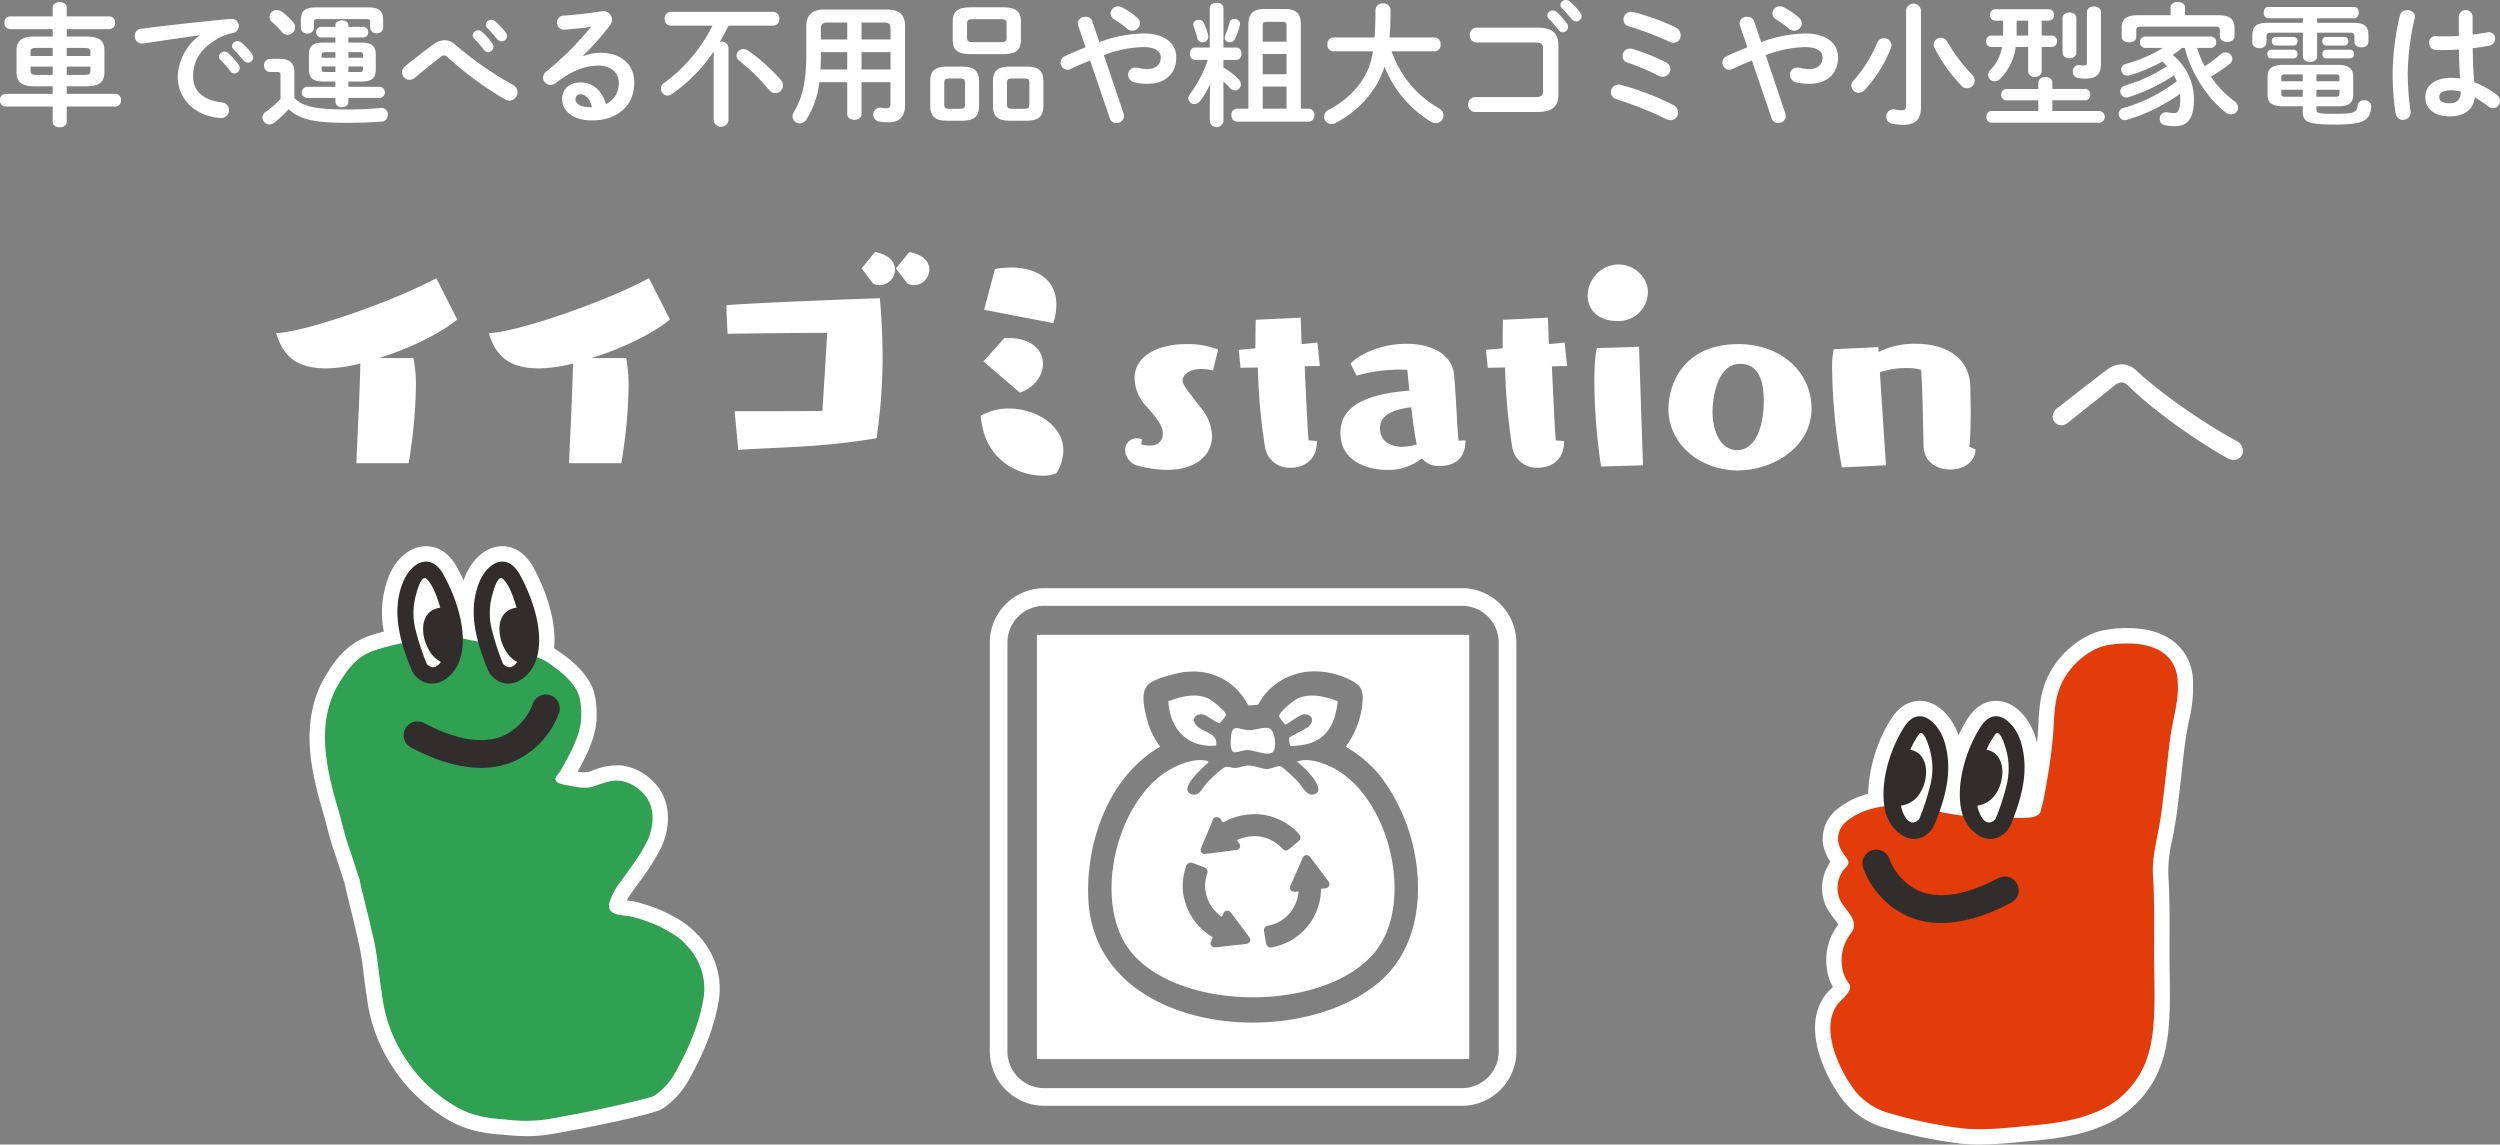 <svg xmlns="http://www.w3.org/2000/svg" width="617.171" height="282.556" viewBox="0 0 617.171 282.556">
  <rect x="0" y="0" width="617.171" height="282.556" fill="#808080" stroke="none"/>
  <g id="egomi-ttl" transform="translate(9006.995 20666.385)">
    <path id="パス_8263" data-name="パス 8263" d="M21.337,9.53c3.235,0,4.444,1.079,4.444,3.463v5.359c0,2.385-1.209,3.464-4.444,3.464H16.468v1.862H28.525a1.423,1.423,0,0,1,1.34,1.569,1.423,1.423,0,0,1-1.34,1.569H16.468v3.757c0,.915-.85,1.373-1.732,1.373-.849,0-1.731-.457-1.731-1.373V26.816H1.307A1.42,1.42,0,0,1,0,25.247a1.42,1.42,0,0,1,1.307-1.569h11.7V21.816H8.528c-3.235,0-4.443-1.079-4.443-3.464V12.994c0-2.385,1.209-3.463,4.443-3.463h4.477V7.7H2.419A1.42,1.42,0,0,1,1.111,6.132,1.42,1.42,0,0,1,2.419,4.564H13.005V2.375c0-.915.882-1.34,1.731-1.34.882,0,1.732.425,1.732,1.34V4.564H27.055a1.423,1.423,0,0,1,1.34,1.569A1.423,1.423,0,0,1,27.055,7.7H16.468V9.53Zm-8.332,4.8V12.341H8.985c-1.176,0-1.437.294-1.437.947v1.046Zm0,4.673V16.948H7.548v1.111c0,.915.719.915,1.437.948Zm3.463-4.673h5.849V13.288c0-.653-.261-.947-1.438-.947H16.468Zm0,2.614v2.059h4.411c1.177,0,1.438-.294,1.438-.948V16.948Z" transform="translate(-9006.995 -20666.896)" fill="#fff"/>
    <path id="パス_8264" data-name="パス 8264" d="M81.826,13.294C77.9,13.817,72.709,14.6,68,15.287a1.808,1.808,0,0,1-2.156-1.83,1.756,1.756,0,0,1,1.7-1.8c6.8-.883,15.226-1.8,22.023-2.418a1.718,1.718,0,0,1,1.961,1.732,1.765,1.765,0,0,1-1.5,1.765,11.181,11.181,0,0,0-3.594,1.307c-5.1,2.908-6.176,6.306-6.176,9.41,0,3.627,2.516,5.849,7.091,6.4a1.936,1.936,0,1,1-.36,3.855c-6.176-.457-10.522-4.607-10.522-10.162a13.174,13.174,0,0,1,5.359-10.195Zm4.8,5.261a1.369,1.369,0,0,1,2.287-.883,16.288,16.288,0,0,1,2.549,2.843,1.366,1.366,0,0,1,.294.882A1.333,1.333,0,0,1,90.452,22.7a1.309,1.309,0,0,1-1.079-.621,23.72,23.72,0,0,0-2.418-2.777,1.165,1.165,0,0,1-.326-.752m3.235-2.614a1.312,1.312,0,0,1,1.373-1.209,1.569,1.569,0,0,1,.98.392A16.369,16.369,0,0,1,94.732,17.8a1.522,1.522,0,0,1,.36.98,1.277,1.277,0,0,1-1.307,1.242,1.421,1.421,0,0,1-1.144-.588c-.752-.948-1.667-1.928-2.418-2.712a1.079,1.079,0,0,1-.359-.785" transform="translate(-9039.579 -20670.955)" fill="#fff"/>
    <path id="パス_8265" data-name="パス 8265" d="M136.139,26c2.026,2.026,5.163,2.81,12.515,2.81a84.911,84.911,0,0,0,8.757-.359,1.555,1.555,0,0,1,1.8,1.666,1.61,1.61,0,0,1-1.568,1.7c-2.614.2-5.424.294-8.888.294-7.973,0-11.5-.948-14.018-3.365a25.43,25.43,0,0,1-3.627,3.365,1.918,1.918,0,0,1-1.111.392,1.732,1.732,0,0,1-1.732-1.667,1.847,1.847,0,0,1,.948-1.536,25.233,25.233,0,0,0,3.5-3.071V20.384c0-.621-.13-.817-.98-.817H130.1a1.5,1.5,0,0,1-1.438-1.634,1.486,1.486,0,0,1,1.438-1.6h2.418c2.647,0,3.627,1.144,3.627,3.529Zm-.326-18.755a2.031,2.031,0,0,1,.523,1.307,1.929,1.929,0,0,1-1.9,1.83A1.859,1.859,0,0,1,133,9.634a17.961,17.961,0,0,0-2.353-2.385A1.688,1.688,0,0,1,130,5.975a1.8,1.8,0,0,1,1.83-1.7,2.183,2.183,0,0,1,1.241.425,15.794,15.794,0,0,1,2.745,2.549m6.175-.752c-.784,0-1.045.163-1.045.784V8.719a1.435,1.435,0,0,1-1.6,1.34,1.453,1.453,0,0,1-1.6-1.34V6.824c0-2.059.719-3.2,3.595-3.2H154.5c2.843,0,3.562,1.144,3.562,3.2v1.8a1.439,1.439,0,0,1-1.6,1.373,1.456,1.456,0,0,1-1.6-1.373V7.281c0-.621-.262-.784-1.045-.784Zm1.275,15.423c-2.647,0-3.529-.948-3.529-2.973V15.287c0-2.026.882-2.974,3.529-2.974h3.006V11.039h-3.5a1.234,1.234,0,0,1-1.242-1.307,1.234,1.234,0,0,1,1.242-1.307h3.5V8c0-.784.817-1.176,1.6-1.176.817,0,1.6.392,1.6,1.176v.425H153.1a1.242,1.242,0,0,1,1.275,1.307,1.242,1.242,0,0,1-1.275,1.307h-3.627v1.274h3.235c2.647,0,3.529.948,3.529,2.974v3.659c0,2.026-.882,2.973-3.529,2.973h-3.235v1.307h7.744a1.376,1.376,0,0,1,0,2.745h-7.744v.98c0,.883-.785,1.307-1.6,1.307a1.428,1.428,0,0,1-1.6-1.307v-.98h-7.058a1.379,1.379,0,0,1,0-2.745h7.058V21.92Zm3.006-5.882V14.666h-2.45c-.752,0-.948.163-.948.719v.653Zm0,3.529V18.195h-3.4v.654c0,.653.359.719.948.719Zm3.2-3.529H153.1v-.653c0-.556-.2-.719-.947-.719h-2.68Zm0,2.157v1.373h2.68c.751,0,.947-.163.947-.719v-.654Z" transform="translate(-9070.465 -20668.178)" fill="#fff"/>
    <path id="パス_8266" data-name="パス 8266" d="M204.316,15.681a4.6,4.6,0,0,1,2.647-.947,3.945,3.945,0,0,1,2.647,1.111,84.078,84.078,0,0,0,14.149,9.868,2.105,2.105,0,0,1,1.208,1.863,2.057,2.057,0,0,1-1.993,2.059,2.552,2.552,0,0,1-1.208-.36A83.823,83.823,0,0,1,207.78,18.981a1.173,1.173,0,0,0-1.83-.1c-1.569,1.242-4.117,3.235-6.306,5.1a2.182,2.182,0,0,1-1.34.523,1.9,1.9,0,0,1-1.862-1.863,1.965,1.965,0,0,1,.849-1.536c2.516-2.026,5.032-3.986,7.025-5.424m9.574-2.157a1.369,1.369,0,0,1,2.287-.882,16.34,16.34,0,0,1,2.549,2.843,1.369,1.369,0,0,1,.294.883,1.333,1.333,0,0,1-1.307,1.307,1.31,1.31,0,0,1-1.079-.621,23.726,23.726,0,0,0-2.418-2.777,1.163,1.163,0,0,1-.326-.752m3.235-2.614A1.312,1.312,0,0,1,218.5,9.7a1.569,1.569,0,0,1,.98.393,16.391,16.391,0,0,1,2.516,2.679,1.521,1.521,0,0,1,.36.98,1.277,1.277,0,0,1-1.307,1.242,1.421,1.421,0,0,1-1.144-.588c-.752-.948-1.667-1.928-2.418-2.712a1.079,1.079,0,0,1-.359-.784" transform="translate(-9104.202 -20671.186)" fill="#fff"/>
    <path id="パス_8267" data-name="パス 8267" d="M275.326,16.575a11.286,11.286,0,0,1,4.149-.817c5.1,0,8.431,2.777,8.431,7.319,0,5.718-4.118,9.378-10.489,9.378-4.476,0-7.319-2.287-7.319-5.2,0-2.451,1.634-4.182,4.541-4.182,3.137,0,5.326,2.091,6.274,5.359a5.6,5.6,0,0,0,3.169-5.326c0-2.32-1.83-4.182-4.967-4.182-3.3,0-6.5,1.143-10.521,4.248a2.264,2.264,0,0,1-1.372.522,1.841,1.841,0,0,1-1.83-1.8,1.922,1.922,0,0,1,.817-1.536A73.552,73.552,0,0,0,277.254,9.32c-1.83.294-4.052.523-6.633.719a1.663,1.663,0,0,1-1.765-1.765,1.619,1.619,0,0,1,1.6-1.7c2.647-.164,6.11-.556,9.247-1.046a2.18,2.18,0,0,1,2.712,2.026,2.594,2.594,0,0,1-.588,1.536,71.879,71.879,0,0,1-6.568,7.384Zm-.752,9.41a1.2,1.2,0,0,0-1.176,1.274c0,1.079,1.241,1.928,3.823,1.928h.262c-.556-2.091-1.536-3.2-2.908-3.2" transform="translate(-9138.32 -20669.105)" fill="#fff"/>
    <path id="パス_8268" data-name="パス 8268" d="M339.658,9.218c-.654,1.34-1.372,2.68-2.124,3.987a.9.9,0,0,1,.294-.033,1.654,1.654,0,0,1,1.83,1.568V32.614a1.852,1.852,0,0,1-3.66,0V15.59a39.446,39.446,0,0,1-10.391,10.554,1.682,1.682,0,0,1-.98.327,1.682,1.682,0,0,1-.882-3.1A38.941,38.941,0,0,0,335.7,9.218H325.379a1.54,1.54,0,0,1-1.471-1.7,1.541,1.541,0,0,1,1.471-1.7h25.356a1.541,1.541,0,0,1,1.47,1.7,1.54,1.54,0,0,1-1.47,1.7Zm12.907,13.4a2,2,0,0,1,.556,1.339,1.947,1.947,0,0,1-1.9,1.928,2.027,2.027,0,0,1-1.6-.85,51.909,51.909,0,0,0-7.32-7.188,1.533,1.533,0,0,1-.686-1.242A1.723,1.723,0,0,1,343.35,15a2.106,2.106,0,0,1,1.176.392,45.111,45.111,0,0,1,8.038,7.221" transform="translate(-9166.808 -20669.266)" fill="#fff"/>
    <path id="パス_8269" data-name="パス 8269" d="M410.682,4.657c3.071,0,4.411,1.438,4.411,4.051V28.117c0,2.81-1.209,4.379-4.019,4.379a13.111,13.111,0,0,1-2.418-.2,1.727,1.727,0,1,1,.62-3.4,6.03,6.03,0,0,0,1.275.131c.718,0,.947-.36.947-1.34V22.6h-7.155V30.47c0,.948-.883,1.405-1.766,1.405s-1.764-.458-1.764-1.405V22.6h-6.894a21.92,21.92,0,0,1-3.137,9.149,1.97,1.97,0,0,1-1.667,1.013,1.752,1.752,0,0,1-1.8-1.7,2.157,2.157,0,0,1,.327-1.111c2.058-3.4,3.071-7.352,3.071-14.312V8.708c0-2.614,1.373-4.051,4.444-4.051Zm-9.868,14.8V15.178h-6.5v.491c0,1.274-.033,2.516-.1,3.79Zm0-7.417V7.859h-4.705c-1.405,0-1.8.392-1.8,1.634v2.549Zm3.53,0H411.5V9.493c0-1.242-.359-1.634-1.765-1.634h-5.391Zm0,7.417H411.5v-4.28h-7.155Z" transform="translate(-9198.654 -20668.689)" fill="#fff"/>
    <path id="パス_8270" data-name="パス 8270" d="M458.609,31.56c-2.777,0-4.019-1.079-4.019-3.562V21.757c0-2.483,1.241-3.561,4.019-3.561h4.02c2.777,0,4.019,1.078,4.019,3.561V28c-.032,2.745-1.47,3.5-4.019,3.562Zm3.464-2.941c.817,0,1.111-.261,1.111-1.078V22.215c0-.817-.294-1.079-1.111-1.079h-2.908c-.817,0-1.111.262-1.111,1.079v5.326c0,.849.327,1.046,1.111,1.078Zm2.418-13.494c-3.137,0-4.345-1.079-4.345-3.431V6.988c0-2.353,1.209-3.431,4.345-3.431h8.136c3.137,0,4.346,1.078,4.346,3.431v4.705c-.033,2.875-1.83,3.365-4.346,3.431Zm7.515-2.941c1.177,0,1.438-.294,1.438-1.078V7.576c0-.785-.261-1.079-1.438-1.079h-6.894c-1.176,0-1.438.294-1.438,1.079v3.529c.033.98.588,1.045,1.438,1.078ZM474.1,31.56c-2.777,0-4.02-1.079-4.02-3.562V21.757c0-2.483,1.242-3.561,4.02-3.561h4.411c2.777,0,4.019,1.078,4.019,3.561V28c-.033,2.745-1.47,3.5-4.019,3.562Zm3.855-2.941c.817,0,1.111-.261,1.111-1.078V22.215c0-.817-.294-1.079-1.111-1.079h-3.3c-.817,0-1.111.262-1.111,1.079v5.326c0,.849.326,1.046,1.111,1.078Z" transform="translate(-9231.942 -20668.145)" fill="#fff"/>
    <path id="パス_8271" data-name="パス 8271" d="M525.588,16.469c-1.471.589-3.071,1.275-4.8,2.091a1.982,1.982,0,0,1-.817.2,1.751,1.751,0,0,1-.588-3.365c1.862-.85,3.529-1.569,5.1-2.189l-1.863-5.424a1.629,1.629,0,0,1-.1-.523,1.8,1.8,0,0,1,1.961-1.568,1.658,1.658,0,0,1,1.633,1.045l1.765,5.2A32.837,32.837,0,0,1,538.788,9.8c5.13,0,8.071,2.353,8.071,5.947,0,4.085-2.908,6.47-6.992,6.47a13.355,13.355,0,0,1-3.235-.327,2,2,0,0,1-1.667-1.9,1.753,1.753,0,0,1,1.83-1.765,2.106,2.106,0,0,1,.62.066,9.721,9.721,0,0,0,2.287.294c2.091,0,3.333-1.079,3.333-2.843,0-1.47-1.241-2.581-4.313-2.581a29.057,29.057,0,0,0-9.737,1.993l4.868,14.41a2.231,2.231,0,0,1,.1.621,1.822,1.822,0,0,1-1.9,1.732,1.64,1.64,0,0,1-1.6-1.177Zm12.318-9.181a1.906,1.906,0,0,1-1.9,1.83,1.873,1.873,0,0,1-1.307-.523,23.412,23.412,0,0,0-3.2-2.287,1.762,1.762,0,0,1-.849-1.438,1.814,1.814,0,0,1,1.83-1.764,2.268,2.268,0,0,1,1.143.326,17.957,17.957,0,0,1,3.529,2.418,1.908,1.908,0,0,1,.752,1.438" transform="translate(-9263.47 -20667.922)" fill="#fff"/>
    <path id="パス_8272" data-name="パス 8272" d="M586.112,21.421a19.571,19.571,0,0,1-2.451,4.149,1.852,1.852,0,0,1-1.438.785,1.459,1.459,0,0,1-1.5-1.405,1.677,1.677,0,0,1,.425-1.078,30.794,30.794,0,0,0,4.378-8.4h-3.169a1.381,1.381,0,0,1-1.242-1.536c0-.784.425-1.536,1.21-1.536h3.692V2.632c0-.849.85-1.274,1.7-1.274.817,0,1.667.425,1.667,1.274V12.4h3.2c.817,0,1.242.752,1.242,1.536a1.381,1.381,0,0,1-1.242,1.536h-3.2v1.9a14.79,14.79,0,0,1,3.79,2.908,1.782,1.782,0,0,1,.523,1.242,1.485,1.485,0,0,1-1.471,1.47,1.691,1.691,0,0,1-1.241-.621c-.49-.522-1.013-1.078-1.6-1.6V30.6a1.7,1.7,0,0,1-3.365,0V27.073ZM585.622,9.4a1.4,1.4,0,0,1-1.4,1.7,1.281,1.281,0,0,1-1.307-1.078,20.174,20.174,0,0,0-.882-2.81,1.62,1.62,0,0,1-.1-.523,1.225,1.225,0,0,1,1.34-1.111,1.337,1.337,0,0,1,1.275.784A14.673,14.673,0,0,1,585.622,9.4m6.47-4.052A1.321,1.321,0,0,1,593.5,6.586a1.686,1.686,0,0,1-.066.36,16.431,16.431,0,0,1-1.242,3.431,1.313,1.313,0,0,1-1.176.719,1.194,1.194,0,0,1-1.307-1.111,1.615,1.615,0,0,1,.1-.523,18.339,18.339,0,0,0,1.078-3.2,1.174,1.174,0,0,1,1.209-.915m3.463,1.4c0-2.679,1.111-3.855,4.019-3.855h4.934c2.908,0,3.986,1.177,3.986,3.855V27.5h1.993a1.434,1.434,0,0,1,1.34,1.6,1.452,1.452,0,0,1-1.34,1.6H592.68a1.45,1.45,0,0,1-1.307-1.6,1.431,1.431,0,0,1,1.307-1.6h2.875Zm9.411.229c0-.686-.327-.915-1.013-.915h-3.921c-.719,0-.947.229-.947.915v3.987h5.882Zm0,7.025h-5.882v5h5.882Zm0,8.038h-5.882V27.5h5.882Z" transform="translate(-9294.357 -20667.057)" fill="#fff"/>
    <path id="パス_8273" data-name="パス 8273" d="M663.749,13.509a26.553,26.553,0,0,0,3.006,6.012,25.838,25.838,0,0,0,5.784,6.143,29.89,29.89,0,0,0,2.908,1.928,2.008,2.008,0,0,1,1.111,1.732,1.946,1.946,0,0,1-1.895,1.928,2.237,2.237,0,0,1-1.078-.295,27.955,27.955,0,0,1-11.6-13.691,21.015,21.015,0,0,1-3.071,6.176,25.7,25.7,0,0,1-8.985,7.744,2.34,2.34,0,0,1-1.046.261,1.8,1.8,0,0,1-1.8-1.83,1.872,1.872,0,0,1,1.078-1.667,21.6,21.6,0,0,0,7.809-6.568,17.257,17.257,0,0,0,3.17-7.874h-9.77a1.552,1.552,0,0,1-1.47-1.732,1.541,1.541,0,0,1,1.47-1.7h10.161c.164-1.895.229-4.117.229-6.8a1.687,1.687,0,0,1,1.863-1.6,1.669,1.669,0,0,1,1.862,1.6c0,2.581-.1,4.836-.261,6.8h11.141a1.541,1.541,0,0,1,1.471,1.7,1.552,1.552,0,0,1-1.471,1.732Z" transform="translate(-9327.196 -20667.217)" fill="#fff"/>
    <path id="パス_8274" data-name="パス 8274" d="M735.986,12.024c0-1.209-.49-1.536-2.091-1.536H719.55a1.684,1.684,0,0,1-1.634-1.83,1.684,1.684,0,0,1,1.634-1.83h15.064c3.725,0,5.162,1.438,5.162,4.379V23.265c0,2.941-1.437,4.378-5.162,4.378H719.158a1.684,1.684,0,0,1-1.634-1.83,1.684,1.684,0,0,1,1.634-1.83h14.737c1.6,0,2.091-.326,2.091-1.536Zm1.046-8.2a1.369,1.369,0,0,1,2.287-.883,16.338,16.338,0,0,1,2.549,2.843,1.366,1.366,0,0,1,.294.882,1.333,1.333,0,0,1-1.307,1.307,1.311,1.311,0,0,1-1.078-.621,23.687,23.687,0,0,0-2.418-2.777,1.165,1.165,0,0,1-.326-.752m3.235-2.614A1.312,1.312,0,0,1,741.638,0a1.571,1.571,0,0,1,.98.392,16.412,16.412,0,0,1,2.516,2.679,1.523,1.523,0,0,1,.36.98,1.277,1.277,0,0,1-1.307,1.242,1.421,1.421,0,0,1-1.144-.588c-.752-.948-1.667-1.928-2.418-2.712a1.079,1.079,0,0,1-.359-.785" transform="translate(-9362.052 -20666.385)" fill="#fff"/>
    <path id="パス_8275" data-name="パス 8275" d="M802.544,28.726a2.119,2.119,0,0,1,1.275,1.928,1.833,1.833,0,0,1-1.83,1.863,2.365,2.365,0,0,1-1.079-.262,86.682,86.682,0,0,0-12.286-4.9,1.8,1.8,0,0,1-1.373-1.732,1.867,1.867,0,0,1,1.863-1.9,2.268,2.268,0,0,1,.653.1,64.912,64.912,0,0,1,12.776,4.9m-1.8-10.554a1.953,1.953,0,0,1,1.177,1.732,1.917,1.917,0,0,1-1.9,1.9,2.444,2.444,0,0,1-1.079-.294,55.029,55.029,0,0,0-7.613-3.2,1.633,1.633,0,0,1-1.209-1.6,1.812,1.812,0,0,1,1.83-1.863,2.917,2.917,0,0,1,.719.1,54.661,54.661,0,0,1,8.071,3.235m2.418-8.593a2.154,2.154,0,0,1,1.307,1.928,1.808,1.808,0,0,1-1.765,1.9,2.1,2.1,0,0,1-.915-.229A77.444,77.444,0,0,0,791.663,9.35a1.674,1.674,0,0,1-1.307-1.667,1.9,1.9,0,0,1,1.895-1.928,3.252,3.252,0,0,1,.523.066,59.632,59.632,0,0,1,10.39,3.757" transform="translate(-9396.556 -20669.232)" fill="#fff"/>
    <path id="パス_8276" data-name="パス 8276" d="M849,16.469c-1.47.589-3.071,1.275-4.8,2.091a1.982,1.982,0,0,1-.817.2,1.751,1.751,0,0,1-.588-3.365c1.862-.85,3.529-1.569,5.1-2.189l-1.863-5.424a1.629,1.629,0,0,1-.1-.523,1.8,1.8,0,0,1,1.961-1.568,1.658,1.658,0,0,1,1.634,1.045l1.765,5.2A32.835,32.835,0,0,1,862.2,9.8c5.13,0,8.071,2.353,8.071,5.947,0,4.085-2.908,6.47-6.992,6.47a13.349,13.349,0,0,1-3.235-.327,2,2,0,0,1-1.667-1.9,1.752,1.752,0,0,1,1.83-1.765,2.1,2.1,0,0,1,.62.066,9.721,9.721,0,0,0,2.288.294c2.09,0,3.333-1.079,3.333-2.843,0-1.47-1.242-2.581-4.313-2.581a29.059,29.059,0,0,0-9.737,1.993l4.869,14.41a2.229,2.229,0,0,1,.1.621,1.821,1.821,0,0,1-1.895,1.732,1.639,1.639,0,0,1-1.6-1.177Zm12.318-9.181a1.906,1.906,0,0,1-1.895,1.83,1.873,1.873,0,0,1-1.307-.523,23.4,23.4,0,0,0-3.2-2.287,1.762,1.762,0,0,1-.85-1.438,1.814,1.814,0,0,1,1.83-1.764,2.269,2.269,0,0,1,1.143.326,17.974,17.974,0,0,1,3.53,2.418,1.908,1.908,0,0,1,.751,1.438" transform="translate(-9423.506 -20667.922)" fill="#fff"/>
    <path id="パス_8277" data-name="パス 8277" d="M912.786,10.307a1.756,1.756,0,0,1,1.83,1.7,2.089,2.089,0,0,1-.131.719,32.835,32.835,0,0,1-6.5,10.391,2,2,0,0,1-1.437.654,1.831,1.831,0,0,1-1.83-1.732,2.072,2.072,0,0,1,.621-1.372,32.644,32.644,0,0,0,5.75-9.215,1.753,1.753,0,0,1,1.7-1.143m9.116,17.22c0,2.745-1.307,4.149-4.411,4.149a14.068,14.068,0,0,1-2.875-.326,1.611,1.611,0,0,1-1.242-1.667,1.72,1.72,0,0,1,2.091-1.8,9.05,9.05,0,0,0,1.666.2c.817,0,1.111-.262,1.111-1.242V3.314a1.852,1.852,0,0,1,3.659,0Zm12.547-8.332a2.214,2.214,0,0,1,.719,1.569,1.912,1.912,0,0,1-1.863,1.895,1.845,1.845,0,0,1-1.4-.621,40.39,40.39,0,0,1-6.666-9.378,1.982,1.982,0,0,1-.2-.816,1.74,1.74,0,0,1,1.8-1.634,1.8,1.8,0,0,1,1.6,1.013,40.221,40.221,0,0,0,6.012,7.972" transform="translate(-9454.682 -20667.248)" fill="#fff"/>
    <path id="パス_8278" data-name="パス 8278" d="M977.913,13.168a13.523,13.523,0,0,1-3.823,7.842,1.931,1.931,0,0,1-1.372.621,1.569,1.569,0,0,1-1.6-1.536,1.846,1.846,0,0,1,.555-1.274,10.75,10.75,0,0,0,2.875-5.653h-2.712a1.274,1.274,0,0,1-1.209-1.405,1.257,1.257,0,0,1,1.209-1.4h2.973V6.665h-1.993a1.274,1.274,0,0,1-1.209-1.405,1.257,1.257,0,0,1,1.209-1.4h13.3a1.281,1.281,0,0,1,1.241,1.4,1.3,1.3,0,0,1-1.241,1.405h-1.8v3.692h2.549a1.281,1.281,0,0,1,1.242,1.4,1.3,1.3,0,0,1-1.242,1.405h-2.549V19.18c0,.915-.816,1.372-1.666,1.372a1.5,1.5,0,0,1-1.666-1.372V13.168ZM983.5,26.335h-7.94a1.294,1.294,0,0,1-1.209-1.4,1.276,1.276,0,0,1,1.209-1.4h7.94V21.99c0-.948.882-1.405,1.732-1.405.883,0,1.732.458,1.732,1.405v1.536H995.1a1.256,1.256,0,0,1,1.209,1.4,1.273,1.273,0,0,1-1.209,1.4h-8.136v2.647h11.7a1.454,1.454,0,0,1,0,2.876H971.9a1.285,1.285,0,0,1-1.209-1.438,1.286,1.286,0,0,1,1.209-1.438h11.6Zm-2.516-15.978V6.665h-2.843v3.692Zm8.5-4.346c0-.915.85-1.373,1.7-1.373s1.7.458,1.7,1.373v8.561c0,.915-.85,1.372-1.7,1.372s-1.7-.457-1.7-1.372Zm9.476,11.338c0,2.614-1.209,3.627-3.823,3.627a10.727,10.727,0,0,1-1.7-.131,1.6,1.6,0,0,1-1.437-1.6,1.55,1.55,0,0,1,1.862-1.6,5.166,5.166,0,0,0,.915.1c.523,0,.719-.163.719-.784V4.542c0-.915.849-1.373,1.7-1.373.883,0,1.765.457,1.765,1.4Z" transform="translate(-9487.297 -20667.953)" fill="#fff"/>
    <path id="パス_8279" data-name="パス 8279" d="M1050.993,12.308a28.119,28.119,0,0,1-2.286,1.732,14.136,14.136,0,0,1,5.26,10.848c0,5.065-1.7,6.731-4.738,6.731a10.73,10.73,0,0,1-2.385-.229,1.553,1.553,0,0,1-1.34-1.569,1.59,1.59,0,0,1,1.9-1.6,10.418,10.418,0,0,0,1.764.163c.785,0,1.406-.653,1.406-3.529,0-.425-.033-.817-.065-1.209a43.84,43.84,0,0,1-13.07,6.4,1.816,1.816,0,0,1-.556.1,1.528,1.528,0,0,1-.359-3.006,39.471,39.471,0,0,0,13.2-6.6A14.665,14.665,0,0,0,1049,19.1a43.991,43.991,0,0,1-11.175,5.358,1.8,1.8,0,0,1-.555.1,1.5,1.5,0,0,1-1.5-1.536,1.478,1.478,0,0,1,1.11-1.405,38.6,38.6,0,0,0,10.424-4.8c-.36-.392-.752-.784-1.144-1.144a39.389,39.389,0,0,1-7.972,3.365,2.219,2.219,0,0,1-.621.1A1.488,1.488,0,0,1,1036,17.667a1.512,1.512,0,0,1,1.209-1.438,33.528,33.528,0,0,0,9.084-3.921h-4.38a1.3,1.3,0,0,1-1.273-1.4,1.286,1.286,0,0,1,1.273-1.405h16.207a1.319,1.319,0,0,1,1.339,1.405,1.336,1.336,0,0,1-1.339,1.4h-3.4a23.9,23.9,0,0,0,1.894,4.509,28.789,28.789,0,0,0,3.954-2.941,1.735,1.735,0,0,1,1.176-.457,1.715,1.715,0,0,1,1.7,1.6,1.676,1.676,0,0,1-.719,1.274,40.242,40.242,0,0,1-4.574,3.1,24.584,24.584,0,0,0,5.816,6.078,1.973,1.973,0,0,1,.882,1.568,1.737,1.737,0,0,1-1.732,1.7,2.283,2.283,0,0,1-1.405-.555,22.972,22.972,0,0,1-2.908-2.712,32.012,32.012,0,0,1-7.123-13.168Zm-2.81-10c0-.915.882-1.34,1.8-1.34.883,0,1.765.425,1.765,1.34V4.237h8.169c3.006,0,4.051,1.013,4.051,3.137V9.466c0,.915-.882,1.372-1.8,1.372-.883,0-1.8-.457-1.8-1.372V7.93c0-.621-.261-.882-1.078-.882H1040.8c-.816,0-1.078.261-1.078.882V9.6c0,.883-.882,1.34-1.8,1.34-.882,0-1.8-.457-1.8-1.34V7.374c0-2.124,1.046-3.137,4.051-3.137h8.006Z" transform="translate(-9519.336 -20666.865)" fill="#fff"/>
    <path id="パス_8280" data-name="パス 8280" d="M1116.682,7.316h8.822c2.875,0,3.855.849,3.855,3.072v1.6c0,.948-.85,1.4-1.732,1.4-.85,0-1.732-.457-1.732-1.4V10.747c0-.719-.2-.98-1.079-.98h-8.135v5.881c0,.883-.882,1.34-1.732,1.34-.882,0-1.764-.457-1.764-1.34V9.767h-7.875c-.914,0-1.111.261-1.111.98v1.437a1.564,1.564,0,0,1-1.732,1.405c-.882,0-1.765-.491-1.765-1.405V10.419c0-2.222,1.013-3.1,3.888-3.1h8.593V6.2h-8.593c-.719,0-1.078-.686-1.078-1.4,0-.686.359-1.373,1.078-1.373h21.272c.751,0,1.111.687,1.111,1.373,0,.719-.359,1.4-1.111,1.4h-9.182Zm-11.4,8.789c-.588,0-.882-.522-.882-1.079a.941.941,0,0,1,.882-1.046h5.685a.941.941,0,0,1,.883,1.046c0,.556-.294,1.079-.883,1.079Zm2.974,11.828c-2.647,0-3.79-.785-3.79-2.842V20.615c0-1.994,1.176-2.909,3.79-2.909h13.56c2.614,0,3.791.915,3.791,2.909v4.477c-.066,2.45-1.6,2.809-3.758,2.842h-5.326v.817c0,.817.393,1.046,4.444,1.046,5,0,5.49-.327,5.719-2.059a1.529,1.529,0,0,1,1.633-1.275,1.555,1.555,0,0,1,1.732,1.634c-.327,3.431-1.8,4.346-9.182,4.346-6.764,0-7.711-.752-7.711-3.2V27.933Zm-1.9-15c-.556,0-.85-.523-.85-1.079a.938.938,0,0,1,.85-1.046h4.607a.941.941,0,0,1,.883,1.046c0,.556-.294,1.079-.883,1.079Zm2.483,7.124c-.784,0-.981.195-.981.718v.98h5.294v-1.7Zm-.981,3.79v1.012c0,.654.425.719.981.719h4.313V23.849Zm8.659-2.091h5.686v-.98c0-.523-.2-.718-.981-.718h-4.705Zm0,3.823h4.705c.785,0,.981-.2.981-.719V23.849h-5.686Zm2.353-12.645c-.589,0-.882-.523-.882-1.079a.941.941,0,0,1,.882-1.046h4.607a.945.945,0,0,1,.915,1.046.957.957,0,0,1-.915,1.079Zm0,3.169c-.589,0-.882-.522-.882-1.079a.941.941,0,0,1,.882-1.046h6.012a.945.945,0,0,1,.915,1.046.956.956,0,0,1-.915,1.079Z" transform="translate(-9551.664 -20668.08)" fill="#fff"/>
    <path id="パス_8281" data-name="パス 8281" d="M1172.862,4.948c1.046,0,2.124.686,1.862,1.961a62.4,62.4,0,0,0-1.731,13.494,67.463,67.463,0,0,0,.718,9.7,1.868,1.868,0,0,1-3.692.458,63.491,63.491,0,0,1-.752-10.195,64.554,64.554,0,0,1,1.8-14.148,1.7,1.7,0,0,1,1.8-1.275M1189,9.719V10.96c1.274-.13,2.483-.326,3.594-.523a1.524,1.524,0,0,1,1.96,1.536,1.726,1.726,0,0,1-1.438,1.732c-1.274.261-2.679.457-4.084.621.033,2.81.1,5.62.392,8.4a22.848,22.848,0,0,1,5.457,3.039,1.983,1.983,0,0,1,.882,1.6,1.771,1.771,0,0,1-1.732,1.765,2.075,2.075,0,0,1-1.242-.491,25.363,25.363,0,0,0-3.235-2.157c-.359,2.712-2.222,4.673-6.274,4.673-3.66,0-5.947-1.83-5.947-4.771,0-2.712,2.189-4.738,6.437-4.738a16.82,16.82,0,0,1,2.157.164c-.2-2.385-.262-4.771-.294-7.156-1.405.1-2.777.131-4.052.131a15.67,15.67,0,0,1-1.8-.065,1.648,1.648,0,0,1-1.5-1.732,1.545,1.545,0,0,1,1.7-1.634c.49.033,1.013.066,1.6.066,1.275,0,2.614-.033,4.02-.131V6.418a1.712,1.712,0,0,1,3.4,0ZM1186.1,25.076a9.139,9.139,0,0,0-2.32-.359c-2.287,0-3.006.718-3.006,1.666,0,1.013.882,1.536,2.516,1.536,1.666,0,2.777-.784,2.81-2.843" transform="translate(-9585.591 -20668.816)" fill="#fff"/>
    <g id="グループ_6157" data-name="グループ 6157">
      <path id="パス_8282" data-name="パス 8282" d="M570.359,340.956c3.048-1.14,6.484-2.09,9.631-.785,1.008.413,4.61,3.188,4.61,4.18a10,10,0,0,1-1.553,2.032c-.628.157-3.131-2.09-4.362-2.189-2.065-.157-2.668,1.677-1.1,3.04,1.677,1.454,5.22,1.776,4.535,4.659-7.038.653-11.424-4.172-11.763-10.937" transform="translate(-9288.925 -20834.223)" fill="#fff"/>
      <path id="パス_8283" data-name="パス 8283" d="M600.652,358.411c.14-4.8,1.842-2.635,4.56-2.585,1.355.025,3.891-.983,5.056-.421,1.3.628,1.891,4.758.752,5.823s-4.593-.471-6.1-.5c-2.619-.041-4.4,2.28-4.271-2.321" transform="translate(-9303.817 -20841.945)" fill="#fff"/>
      <path id="パス_8284" data-name="パス 8284" d="M628.939,340.171c3.147-1.305,6.592-.355,9.631.785-.512,4.948-2.246,9.078-7.368,10.524-.726.206-4.08.735-4.386.413a10.533,10.533,0,0,1-.256-1.883c.264-.363,4-2.1,4.782-2.775,1.694-1.47.818-3.346-1.354-3.007-.983.149-4.006,2.536-4.386,2.453a9.85,9.85,0,0,1-1.5-2.007c.108-1.231,3.651-4.015,4.832-4.5" transform="translate(-9315.332 -20834.221)" fill="#fff"/>
      <path id="パス_8285" data-name="パス 8285" d="M596.625,371.814c-2.306-.975-5.264-1.892-7.679-.909,1.362.818,7.854,7.021,4.236,8.046-1.83.512-2.891-2.008-3.952-3.114-.727-.76-3.66-3.651-4.437-3.866-.485-.132-2.29.719-3.2.711-1.362,0-2.933-.81-4.437-.835-1.312-.025-2.231.512-3.342.57-.894.05-1.588-.306-2.222-.289-1,.017-3.995,3.1-4.846,3.982-1.028,1.073-1.839,3.362-3.677,2.842-3.694-1.049,2.532-6.46,3.493-7.41.25-.239.61-.239.468-.768-2.415-.752-5.156.1-7.4,1.041-15.066,6.336-21.885,34.132-11.322,46.4,12.4,14.414,47.011,14.423,59.511.14,10.763-12.283,3.953-40.1-11.189-46.539m-19.277,43.45a1,1,0,0,1-.727.553c-.243.049-.443.083-.652.108l-1.4.149c-.627.066-1.262.132-1.889.207-.693.074-1.387.157-2.08.239l-1.153.14c-.108.017-.217.025-.351.033l-.243.008h-.167a1.043,1.043,0,0,1-.886-.438.992.992,0,0,1-.067-.966c.117-.272.234-.545.359-.818l.109-.239a15.266,15.266,0,0,1-1.788-1.247,14.863,14.863,0,0,1-5.432-9.045,12.512,12.512,0,0,1-.217-2.429,14.306,14.306,0,0,1,.794-4.683,1.428,1.428,0,0,1,.693-.934,1.445,1.445,0,0,1,1.153.058c.651.24,1.3.487,1.955.727l.5.19a4.58,4.58,0,0,1,.426.174,1.057,1.057,0,0,1,.576,1.239c-.025.09-.058.19-.083.28l-.033.116a9.463,9.463,0,0,0-.451,3.032,9.131,9.131,0,0,0,1.237,4.353,10.061,10.061,0,0,0,2.9,3.106l.292-.669a1.817,1.817,0,0,1,.125-.256,1.009,1.009,0,0,1,1.722-.207,2.875,2.875,0,0,1,.276.347l4.178,5.576a3.73,3.73,0,0,1,.251.38.97.97,0,0,1,.075.917m1.253-26a10.569,10.569,0,0,0-4.487.991c.033.042.075.091.109.132l.376.5a1.132,1.132,0,0,1,.268,1.165,1.109,1.109,0,0,1-.994.636c-.451.05-.894.115-1.345.181l-.811.108-1.161.149-3.042.388c-.409.049-.827.1-1.237.14-.042,0-.075.008-.109.008a1.011,1.011,0,0,1-.768-.355.98.98,0,0,1-.167-.934,3.791,3.791,0,0,1,.192-.512l2.674-6.361a1.12,1.12,0,0,1,2.13-.272c.159.215.326.429.493.636l.008.008a16.186,16.186,0,0,1,5.891-1.933,15.127,15.127,0,0,1,2.95-.066,14.487,14.487,0,0,1,4.621,1.115,14.889,14.889,0,0,1,5.039,3.478,5.513,5.513,0,0,1,.4.479,1.041,1.041,0,0,1-.075,1.355,5.1,5.1,0,0,1-.376.355c-.71.595-1.42,1.19-2.122,1.784a1.528,1.528,0,0,1-.342.231,1.049,1.049,0,0,1-1.178-.14,3.393,3.393,0,0,1-.25-.248,9.356,9.356,0,0,0-4.237-2.643,8.238,8.238,0,0,0-2.406-.372Zm18.283,12.3a1.286,1.286,0,0,1-1.187.611,6.755,6.755,0,0,0-.7.074l-.083.008v.116l-.008.256a14.877,14.877,0,0,1-1.9,6.8,14.408,14.408,0,0,1-2.858,3.618,14.763,14.763,0,0,1-7.069,3.61,2.775,2.775,0,0,1-.6.082,1.108,1.108,0,0,1-.643-.181,1.506,1.506,0,0,1-.551-1.115l-.4-2.4c-.017-.1-.033-.207-.042-.273l-.008-.074a1.133,1.133,0,0,1,.961-1.322,9.916,9.916,0,0,0,1.939-.587,8.938,8.938,0,0,0,4.337-3.8,9.675,9.675,0,0,0,1.22-3.437c.033-.215.059-.437.075-.661-.1.017-.208.025-.309.041l-.209.025a1.866,1.866,0,0,1-.292.041,1.2,1.2,0,0,1-1.112-.4,1.112,1.112,0,0,1-.066-1.148c.217-.52.451-1.033.677-1.545l.635-1.454q.79-1.8,1.579-3.577c.151-.347.384-.867.969-.934a1.294,1.294,0,0,1,1.136.669l1.93,2.569q1.154,1.549,2.323,3.1a1.231,1.231,0,0,1,.259,1.289" transform="translate(-9275.788 -20849.23)" fill="#fff"/>
      <path id="パス_8286" data-name="パス 8286" d="M506.734,414.978H613.457V310.259H506.734Zm85.458-19.867c-7.258,6.8-19.292,10.861-32.209,10.861-19.226,0-39.209-9.255-40.523-29.937-.849-13.433,4.394-30.462,17.694-38.177a19.246,19.246,0,0,1-3.4-7.4l-.033-.158c-.691-2.829-1.232-5.751.291-7.557,1.731-2.056,8.814-3.288,8.88-3.288a19.733,19.733,0,0,1,2.38-.142A14.758,14.758,0,0,1,557,324.774a12.832,12.832,0,0,1,1.24,1.781,8.882,8.882,0,0,0,.749,1.115c.633-.008,1.64-.092,2.339-.175.059-.092.117-.191.175-.283a20.669,20.669,0,0,1,1.348-2.089,15.85,15.85,0,0,1,12.526-5.859,19.578,19.578,0,0,1,8.98,2.263c2.3,1.2,2.946,2.364,2.78,5a21.457,21.457,0,0,1-4.178,11.344,30.19,30.19,0,0,1,9.063,7.915,46.272,46.272,0,0,1,8.722,24.677c.557,10.2-2.488,18.943-8.556,24.644" transform="translate(-9257.745 -20819.912)" fill="#fff"/>
      <path id="パス_8287" data-name="パス 8287" d="M600.246,287.432h-103.1a13.465,13.465,0,0,0-13.448,13.448V401.765a13.467,13.467,0,0,0,13.448,13.457h103.1a13.466,13.466,0,0,0,13.447-13.457V300.88a13.464,13.464,0,0,0-13.447-13.448m9.092,114.333a9.107,9.107,0,0,1-9.092,9.1h-103.1a9.109,9.109,0,0,1-9.1-9.1V300.88a9.11,9.11,0,0,1,9.1-9.1h103.1a9.107,9.107,0,0,1,9.092,9.1Z" transform="translate(-9246.344 -20808.617)" fill="#fff"/>
    </g>
    <path id="パス_8291" data-name="パス 8291" d="M441.144,123.164l-3.3,4.05,2.85,3.752a4.406,4.406,0,0,0,1.574.374,3.893,3.893,0,0,0,3.828-3.826c0-1.8-1.349-3.677-4.949-4.349" transform="translate(-9223.655 -20727.33)" fill="#fff"/>
    <path id="パス_8292" data-name="パス 8292" d="M424.36,123.164l-3.3,4.05,2.853,3.752a4.407,4.407,0,0,0,1.577.374,3.889,3.889,0,0,0,3.82-3.826c0-1.8-1.349-3.677-4.949-4.349" transform="translate(-9215.35 -20727.33)" fill="#fff"/>
    <g id="グループ_6160" data-name="グループ 6160">
      <path id="パス_8288" data-name="パス 8288" d="M1016.374,179.491a6.335,6.335,0,0,1,3.8-1.454,5.349,5.349,0,0,1,3.692,1.623c6.154,5.705,16.166,12.642,24.5,17.229a2.909,2.909,0,0,1,1.734,2.517,2.256,2.256,0,0,1-2.294,2.238,2.993,2.993,0,0,1-1.454-.392c-8.783-4.922-18.964-12.362-24.613-17.956a2.138,2.138,0,0,0-1.623-.784,2.711,2.711,0,0,0-1.678.727c-3.3,2.629-7.552,6.041-11.579,9.23a2.573,2.573,0,0,1-1.623.615,2.161,2.161,0,0,1-2.125-2.126,2.869,2.869,0,0,1,1.23-2.181c3.637-2.8,7.944-6.209,12.027-9.286" transform="translate(-9503.374 -20754.484)" fill="#fff"/>
      <path id="パス_8289" data-name="パス 8289" d="M174.481,135.934c-9.372,5.173-31.575,13.2-39.525,13.577,1.724,5.7,5.024,8.7,12.451,8.7a36.478,36.478,0,0,0,8.326-1.2c-.077,5.927-.752,19.127-.976,24.6h12.9a125.34,125.34,0,0,0,1.8-18.676,35.982,35.982,0,0,0-.6-7.276h-8.547c7.5-2.324,15.224-6.074,19.349-9.525Z" transform="translate(-9073.776 -20733.65)" fill="#fff"/>
      <path id="パス_8290" data-name="パス 8290" d="M278.413,135.934c-9.372,5.173-31.573,13.2-39.526,13.577,1.724,5.7,5.026,8.7,12.453,8.7a36.482,36.482,0,0,0,8.324-1.2c-.077,5.927-.754,19.127-.974,24.6h12.9a125.241,125.241,0,0,0,1.8-18.676,36.245,36.245,0,0,0-.6-7.276h-8.552c7.5-2.324,15.225-6.074,19.351-9.525Z" transform="translate(-9125.205 -20733.65)" fill="#fff"/>
      <path id="パス_8293" data-name="パス 8293" d="M354.992,147.455c.074,3.826.3,7.05.3,7.05s15.6-.224,24.6-.224l-1.2,19.276c-4.2.073-17.476.073-21.675.073l.9,9.528c14.251-.825,20.557-.676,34.128-2.851a136.576,136.576,0,0,0,1.5-19.875c0-4.726-.224-9.528-.673-14.7,0,0-28.5.976-37.878,1.724" transform="translate(-9182.658 -20738.498)" fill="#fff"/>
      <path id="パス_8294" data-name="パス 8294" d="M486.165,199.628a13.733,13.733,0,0,0-6.9,1.8c.9,11.326,9.751,14.777,15.3,14.777a7.957,7.957,0,0,0,3.376-.6,10.992,10.992,0,0,0,1.724-5.622c0-6.227-6.824-10.352-13.5-10.352" transform="translate(-9244.152 -20765.168)" fill="#fff"/>
      <path id="パス_8295" data-name="パス 8295" d="M498.745,139.884c0-6.3-5.023-9.154-11.174-9.154a24.588,24.588,0,0,0-3.975.377l-2.7,10.051,17.1,3.3a15.244,15.244,0,0,0,.75-4.574" transform="translate(-9244.959 -20731.074)" fill="#fff"/>
      <path id="パス_8296" data-name="パス 8296" d="M495.3,171.556c0-3.3-2.7-6.377-8.552-6.377h-.974l-5.173,5.775,9,7.726c3.75-1.351,5.7-4.348,5.7-7.124" transform="translate(-9244.815 -20748.121)" fill="#fff"/>
      <path id="パス_8297" data-name="パス 8297" d="M552.178,176.627a10.409,10.409,0,0,0,3.077,7.05c2.4,2.774,3.9,4.574,3.9,6.6,0,1.649-1.051,2.925-3.3,2.925a6.913,6.913,0,0,1-2.022-.3l.147-1.274a4.124,4.124,0,0,0-1.272-.226,2.843,2.843,0,0,0-2.853,3c0,.224.077.375.077.6a4.445,4.445,0,0,0,2.474,3,28.644,28.644,0,0,0,7.8,1.2c7.122,0,11.1-3.675,11.1-8.326a11.211,11.211,0,0,0-2.625-6.824c-3.978-5.1-4.651-6-4.651-6.975,0-.9,1.125-2.776,4.725-2.776a10.623,10.623,0,0,1,2.776.375L572.8,169.5a20.548,20.548,0,0,0-7.648-1.351c-7.276,0-12.979,2.923-12.979,8.475" transform="translate(-9279.083 -20749.592)" fill="#fff"/>
      <path id="パス_8298" data-name="パス 8298" d="M624.781,161.38l-3.9.377-.228-6.528-11.1.526c-.074,2.327-.074,4.651-.074,7.05l-4.125.377.449,4.425,4.276-.074a147.336,147.336,0,0,0,1.724,19.425,6.087,6.087,0,0,0,6.229,5.324c4.8,0,6.6-3.3,6.6-6.149v-.451l-2.026-.151c-.147-.75-.6-9.9-.971-18.3l3.75-.073Z" transform="translate(-9306.547 -20743.197)" fill="#fff"/>
      <path id="パス_8299" data-name="パス 8299" d="M683.125,175.728c-.526-5.4-5.85-7.729-11.777-7.729-5.1,0-10.648,1.8-13.8,4.876l1.5,3a39.23,39.23,0,0,1,10.575-1.5c1.276,0,1.949.074,1.949.074.077.674.228,2.627.526,5.1-9.751.827-17.028,3.3-17.028,10.427,0,7.274,6.979,9.15,11.479,9.15a13,13,0,0,0,8.623-2.849,5.262,5.262,0,0,0,4.5,1.873c6.229,0,6.229-5.173,6.229-6v-.3l-1.651.077c-.3-1.2-.529-9.451-1.125-16.2m-12.751,17.7c-4.048,0-5.548-2.25-5.548-4.577,0-2.625,2.1-4.5,7.725-5.173.371,3.224.823,6.748,1.349,9.15a11.627,11.627,0,0,1-3.526.6" transform="translate(-9331.148 -20749.518)" fill="#fff"/>
      <path id="パス_8300" data-name="パス 8300" d="M745.594,161.38l-3.9.377-.228-6.528-11.1.526c-.074,2.327-.074,4.651-.074,7.05l-4.125.377.449,4.425,4.276-.074a147.358,147.358,0,0,0,1.724,19.425,6.087,6.087,0,0,0,6.229,5.324c4.8,0,6.6-3.3,6.6-6.149v-.451l-2.026-.151c-.147-.75-.6-9.9-.97-18.3l3.75-.073Z" transform="translate(-9366.33 -20743.197)" fill="#fff"/>
      <path id="パス_8301" data-name="パス 8301" d="M779.827,169.785c-.375.976-.673,4.053-.673,8.4a147.506,147.506,0,0,0,1.651,20.851l10.35-.3-.978-29.254Z" transform="translate(-9392.549 -20750.252)" fill="#fff"/>
      <path id="パス_8302" data-name="パス 8302" d="M783.313,129.249a7.744,7.744,0,0,0-7.427,7.65c0,3.9,3,6.3,7.2,6.3a7.2,7.2,0,0,0,7.651-7.352c0-3-2.849-6.6-7.423-6.6" transform="translate(-9390.932 -20730.342)" fill="#fff"/>
      <path id="パス_8303" data-name="パス 8303" d="M832.678,168.153c-13.876,0-17.325,10.2-17.325,15.976,0,8.851,7.95,15.225,17.1,15.225,8.626,0,18.226-5.7,18.226-15.3,0-9-7.575-15.9-18-15.9m-.371,26.175c-3.978,0-6.078-4.425-6.078-9.525,0-3.151,1.052-11.775,6.824-11.775,4.651,0,5.849,4.274,5.849,9.374,0,4.576-1.423,11.926-6.6,11.926" transform="translate(-9410.462 -20749.594)" fill="#fff"/>
      <path id="パス_8304" data-name="パス 8304" d="M929.254,193.428c.228-2.7.3-5.776.3-9.153,0-1.723-.073-3.447-.073-5.322C929.4,170.7,922.5,168,915.98,168a19.46,19.46,0,0,0-9.151,2.026l-.074-1.2-11.027.524a22.911,22.911,0,0,0-.375,5.1,142.221,142.221,0,0,0,2.4,24.077L908.63,198l-1.5-22.954A19.831,19.831,0,0,1,913.8,174a11.2,11.2,0,0,1,3.526.449c.375,4.877.522,16.576.6,18.9.151,3.9,3.376,5.7,6.6,5.7,3.074,0,6.151-1.726,6.225-4.951Z" transform="translate(-9450.049 -20749.518)" fill="#fff"/>
    </g>
    <g id="グループ_6158" data-name="グループ 6158">
      <path id="パス_8305" data-name="パス 8305" d="M980.2,323.321c-.831-8.718-10.1-9.621-17.1-8.492-3.873.626-7.687,3.652-9.92,6.749-3.339,4.611-3.347,9.161-3.653,14.638a128.986,128.986,0,0,1-1.8,13.361,48.9,48.9,0,0,1-1.394,6.431c-.521,1.739-4.288,1.525-6.632,1.467,2.32-6.039,3.747-12.243,1.822-18.672-1.4-4.689-6.265-9.542-9.986-3.719-3.56,5.569-6.115,13.971-4.709,20.544a9.7,9.7,0,0,0,.388,1.325c-.859-.11-1.716-.229-2.569-.367-1.069-.171-2.15-.382-3.235-.6,1.979-5.568,3.036-11.277,1.27-17.182-1.4-4.689-6.265-9.539-9.985-3.719-3.383,5.3-5.856,13.155-4.879,19.568a17.62,17.62,0,0,0-9.651,3.968,5.5,5.5,0,0,0-1.7,5.049,8.138,8.138,0,0,0,1.728,3.34c1.824,2.218-.153,2.457-1,4.154a7.4,7.4,0,0,0-.377,6.514c1.354,2.883,5.127,5.181,2.68,8.408a10.691,10.691,0,0,0-2.13,8.129,8.38,8.38,0,0,0,1.716,4.195c1.2,1.714-1.909,3.93-2.741,5.007-4.569,5.917.221,16.051,3.958,21.115a2.267,2.267,0,0,0,.22.245c.039.054.048.111.094.163a16.558,16.558,0,0,0,8.808,5.575,111.19,111.19,0,0,0,17.616,3.641c5.734.6,11.753-.223,17.475-.732,4.838-.43,10.625-1.23,15.1-3.126a21.705,21.705,0,0,0,10.375-8.143c2.973-4.216,3.97-9.308,4.316-14.353.389-5.585.1-11.269.1-16.862,0-6.377.124-12.75-.277-19.114-.269-4.307.779-8.05,1.514-12.2.688-3.849,1.105-7.757,1.551-11.639.41-3.564.759-7.138,1.265-10.694.675-4.748,2.2-9.1,1.736-13.971" transform="translate(-9449.615 -20821.98)" fill="#fff"/>
      <path id="パス_8306" data-name="パス 8306" d="M927.663,434.44a45.15,45.15,0,0,1-4.726-.233,115.564,115.564,0,0,1-18.221-3.755,20.377,20.377,0,0,1-10.663-6.74,4.1,4.1,0,0,1-.289-.375c-.071-.083-.146-.177-.221-.28-4.3-5.831-9.974-17.811-3.9-25.673a13.225,13.225,0,0,1,1.183-1.275c.159-.157.379-.374.588-.593a11.227,11.227,0,0,1-1.523-4.7,14.317,14.317,0,0,1,2.836-10.674,15.011,15.011,0,0,0-1.035-1.473,17.211,17.211,0,0,1-2.006-3.1,11.073,11.073,0,0,1,.421-9.824,7.364,7.364,0,0,1,.675-1.1,11.573,11.573,0,0,1-1.7-3.8,9.319,9.319,0,0,1,2.863-8.778,19.894,19.894,0,0,1,8.157-4.22,36.926,36.926,0,0,1,5.694-18.521c2.8-4.371,6.245-4.6,8.052-4.344,4.161.584,7.238,4.557,8.567,8.426a34.93,34.93,0,0,1,2.223-4.083c2.793-4.369,6.243-4.6,8.046-4.344,4.372.612,7.551,4.97,8.762,9.019q.192.639.345,1.273c.111-1,.2-2,.251-2.979l.06-1.123c.279-5.315.544-10.336,4.307-15.532,2.472-3.425,7.026-7.4,12.384-8.267,4.022-.649,11.535-1.139,16.7,2.855a12.553,12.553,0,0,1,4.769,9.017,35.53,35.53,0,0,1-1.011,10.789c-.284,1.4-.552,2.726-.744,4.076-.357,2.5-.642,5.089-.917,7.588q-.165,1.5-.336,3.006l-.134,1.177c-.4,3.5-.812,7.117-1.451,10.694-.162.915-.34,1.814-.516,2.7a32.818,32.818,0,0,0-.948,8.591c.333,5.269.313,10.572.294,15.7q-.008,1.825-.009,3.65c0,1.639.026,3.331.051,4.967.061,3.972.124,8.079-.161,12.159-.3,4.365-1.143,10.806-5,16.273a25.383,25.383,0,0,1-11.993,9.448c-4.014,1.7-9.176,2.783-16.247,3.411-.966.086-1.941.181-2.921.276-3.459.337-7,.682-10.559.682m-27.679-15.46a12.7,12.7,0,0,0,6.736,4.164,108.691,108.691,0,0,0,17.01,3.527,70.339,70.339,0,0,0,13.757-.455c1-.1,2-.195,2.985-.282,6.176-.549,10.743-1.478,13.963-2.842a18.033,18.033,0,0,0,8.755-6.836c2.1-2.98,3.256-6.929,3.633-12.43.263-3.763.2-7.706.144-11.52-.026-1.664-.052-3.386-.052-5.083q0-1.84.009-3.678c.019-5,.038-10.179-.279-15.2a39.676,39.676,0,0,1,1.076-10.536c.167-.842.336-1.693.49-2.562.6-3.346,1-6.843,1.382-10.225l.135-1.184c.114-.99.223-1.98.332-2.971.282-2.558.573-5.2.947-7.826.223-1.569.526-3.066.819-4.513a29.277,29.277,0,0,0,.9-8.564h0a4.979,4.979,0,0,0-1.86-3.742c-2.093-1.618-6.154-2.13-10.863-1.37-2.453.4-5.518,2.546-7.452,5.225-2.455,3.389-2.633,6.787-2.881,11.49l-.061,1.141a106.194,106.194,0,0,1-1.486,11.566q-.183,1.1-.36,2.188a52.948,52.948,0,0,1-1.509,6.927c-1.32,4.4-6.708,4.252-9.926,4.165l-.423-.012a3.788,3.788,0,0,1-3.444-5.146c2.6-6.754,3.112-11.607,1.729-16.228a6.67,6.67,0,0,0-2.438-3.642,3.662,3.662,0,0,0-.725.877c-2.881,4.508-5.424,11.974-4.2,17.712a6.069,6.069,0,0,0,.238.81A3.789,3.789,0,0,1,923.026,357c-1-.128-1.877-.254-2.689-.384-1.189-.19-2.38-.425-3.388-.63A3.788,3.788,0,0,1,914.133,351c2.121-5.964,2.494-10.537,1.21-14.827a6.645,6.645,0,0,0-2.438-3.641,3.66,3.66,0,0,0-.725.878c-3.284,5.141-5.063,12.115-4.326,16.957a3.788,3.788,0,0,1-3.293,4.332,14.124,14.124,0,0,0-7.592,3.044,1.829,1.829,0,0,0-.522,1.327,4.37,4.37,0,0,0,.968,1.815c1.552,1.887,2.771,4.793-.229,7.931-.119.125-.282.3-.327.362a3.851,3.851,0,0,0-.318,3.173,11.687,11.687,0,0,0,1.18,1.736c1.48,1.947,4.559,6,1.09,10.573a6.925,6.925,0,0,0-1.373,5.514,4.781,4.781,0,0,0,1.047,2.351c2.76,3.936-.941,7.6-2.334,8.973-.191.189-.453.448-.533.543-2.849,3.689.558,11.762,3.934,16.4a3.9,3.9,0,0,1,.322.384c.039.054.075.106.109.157m-.346-.425.008.011Zm-7.366-21.694,0,.007,0-.007" transform="translate(-9445.909 -20818.27)" fill="#fff"/>
      <path id="パス_8309" data-name="パス 8309" d="M980.2,323.321c-.831-8.718-10.1-9.621-17.1-8.492-3.874.626-7.687,3.652-9.921,6.749-3.339,4.611-3.347,9.161-3.653,14.638a128.986,128.986,0,0,1-1.8,13.361,48.851,48.851,0,0,1-1.394,6.431c-.619,2.066-5.822,1.374-7.775,1.464a67.9,67.9,0,0,1-13.911-.886c-3.861-.618-7.855-1.738-11.737-2.039-5.063-.388-10.833.611-14.743,4.072a5.5,5.5,0,0,0-1.7,5.049,8.126,8.126,0,0,0,1.728,3.34c1.824,2.218-.152,2.457-1,4.154a7.4,7.4,0,0,0-.377,6.514c1.354,2.883,5.127,5.181,2.68,8.408a10.688,10.688,0,0,0-2.13,8.129,8.379,8.379,0,0,0,1.716,4.195c1.2,1.714-1.908,3.93-2.741,5.007-4.569,5.917.221,16.051,3.958,21.115a2.261,2.261,0,0,0,.22.245c.039.054.048.111.094.163a16.558,16.558,0,0,0,8.808,5.575,111.188,111.188,0,0,0,17.616,3.641c5.734.6,11.753-.223,17.475-.732,4.837-.43,10.623-1.23,15.1-3.126a21.706,21.706,0,0,0,10.375-8.143c2.973-4.216,3.97-9.308,4.316-14.353.389-5.585.1-11.269.1-16.862,0-6.377.124-12.75-.277-19.114-.269-4.307.78-8.05,1.515-12.2.687-3.849,1.105-7.757,1.551-11.639.41-3.564.759-7.138,1.266-10.694.675-4.748,2.2-9.1,1.736-13.971" transform="translate(-9449.615 -20821.98)" fill="#e33c0b"/>
      <path id="パス_8310" data-name="パス 8310" d="M970.444,378.356s1.109-2.652,1.551-3.98a37.141,37.141,0,0,0,1.326-4.643,18.888,18.888,0,0,0,.221-9.285c-.663-2.212-1.547-5.971-3.978-6.636s-4.645,5.087-5.087,6.636a25.037,25.037,0,0,0-2.21,7.96c0,2.21-.45,5.087.221,7.3.88,3.536,5.3,6.634,7.956,2.652" transform="translate(-9483.087 -20841.438)" fill="#fff"/>
      <path id="パス_8311" data-name="パス 8311" d="M972.823,356.409c-1.4-4.689-6.264-9.541-9.985-3.719-3.56,5.569-6.116,13.971-4.709,20.545,1.149,5.4,7.184,10.059,11.572,4.7a2.089,2.089,0,0,0,.291-.548,2.067,2.067,0,0,0,.227-.34c2.757-6.657,4.737-13.507,2.6-20.635m-10.758,15.679a6.268,6.268,0,0,0,2.5-.9c4.231-2.431,5.64-11.755-.21-12.9a18.136,18.136,0,0,1,2.154-3.814c1.186-1.531,2.479,3.193,2.684,3.876a17.127,17.127,0,0,1,.013,9.007,55.97,55.97,0,0,1-2.663,8.056c-2.356,2.428-4.062-.992-4.483-3.319" transform="translate(-9480.918 -20839.59)" fill="#302d2c"/>
      <path id="パス_8312" data-name="パス 8312" d="M933.154,378.356s1.1-2.652,1.547-3.98a37.141,37.141,0,0,0,1.326-4.643,18.79,18.79,0,0,0,.221-9.285c-.663-2.212-1.547-5.971-3.978-6.636s-4.649,5.087-5.087,6.636a25.138,25.138,0,0,0-2.21,7.96c0,2.21-.442,5.087.221,7.3.884,3.536,5.3,6.634,7.96,2.652" transform="translate(-9464.634 -20841.438)" fill="#fff"/>
      <path id="パス_8313" data-name="パス 8313" d="M935.527,356.41c-1.4-4.689-6.265-9.539-9.986-3.718-3.556,5.567-6.116,13.971-4.709,20.544,1.153,5.4,7.184,10.059,11.572,4.7a5.2,5.2,0,0,1,.519-.888c2.756-6.659,4.737-13.5,2.6-20.635M924.77,372.089a6.238,6.238,0,0,0,2.5-.9c4.235-2.432,5.64-11.755-.21-12.9a18.159,18.159,0,0,1,2.155-3.814c1.185-1.531,2.483,3.193,2.684,3.876a17.08,17.08,0,0,1,.012,9.007,56.615,56.615,0,0,1-2.663,8.057c-2.355,2.427-4.061-.993-4.482-3.319" transform="translate(-9462.462 -20839.59)" fill="#302d2c"/>
      <path id="パス_8314" data-name="パス 8314" d="M929.622,433.3a20.78,20.78,0,0,1-7.92-1.5,21,21,0,0,1-11.375-12.151,3.424,3.424,0,0,1,6.522-2.092,14.212,14.212,0,0,0,7.522,7.93c4.97,1.993,11.488.888,19.364-3.285a3.426,3.426,0,0,1,3.21,6.053c-6.344,3.361-12.139,5.045-17.322,5.045" transform="translate(-9457.378 -20871.836)" fill="#302d2c"/>
    </g>
    <g id="グループ_6159" data-name="グループ 6159">
      <path id="パス_8307" data-name="パス 8307" d="M248.011,369.122c-1.511-1.927-4.271-3.3-6.32-4.464a39.668,39.668,0,0,0-7.346-2.6c-2.591-.392-6.105-.291-5.308-3.459a15.477,15.477,0,0,1,2.675-5c2.432-3.45,5.059-6.761,6.785-10.423,1.8-4.179,1.8-9.061-1.758-12.143a9.281,9.281,0,0,0-5.137-2.482c-2.4-.259-4.573.788-6.805,1.507-2.423.585-4.745-.195-6.817-.506-.713-.215-2.074-.315-2.242-1.3-.247-.462.758-1.475,1.162-2.049,2.186-3.911,4.912-8.587,5.161-13,.066-2.539-.054-5.208-1.237-7.193-1.87-3.042-4.36-4.8-7.041-6.692a17.061,17.061,0,0,0-2.632-1.3c1.762-6.421-1.154-14.741-4.193-20.275-3.257-5.927-8.219-3.009-10.164,2.074-1.83,4.778-1.464,9.668-.191,14.4-.654-.119-1.3-.236-1.928-.356-.62-.147-1.228-.286-1.831-.413-.086-5.456-2.37-11.42-4.726-15.71-3.257-5.927-8.22-3.007-10.163,2.074-1.882,4.9-1.446,9.932-.088,14.788a52.138,52.138,0,0,0-7.135,1.869c-4.6,1.635-7.111,5.6-9.3,9.511-4.878,9.754-1.985,20.7.874,30.466.892,3.21,1.643,6.614,2.863,9.77q1.079,3.345,2.162,6.694c.922,4.38,2.171,8.707,3.094,13.093,1.364,4.976,1.609,10.321,2.457,15.223a35.907,35.907,0,0,0,5.754,15.829,36.6,36.6,0,0,0,12.108,11.709c3.775,2.376,8.115,3.146,12.529,3.4a39.864,39.864,0,0,0,8.778.169c3.132-.374,5.88-1.012,8.824-1.519,3.593-.619,18.186-3.807,19.245-4.494a16.589,16.589,0,0,0,5.1-5.589c3.347-5.955,6.12-12.321,7.143-19.058a15.3,15.3,0,0,0-4.344-12.543" transform="translate(-9085.578 -20802.188)" fill="#fff"/>
      <path id="パス_8308" data-name="パス 8308" d="M204.994,412.576a51.147,51.147,0,0,1-5.767-.355c-4.078-.236-9.348-.909-14.186-3.941a40.363,40.363,0,0,1-13.262-12.809,39.307,39.307,0,0,1-6.364-17.369c-.316-1.84-.552-3.732-.78-5.563a66.854,66.854,0,0,0-1.588-9.249c-.02-.073-.038-.147-.054-.221-.448-2.128-.992-4.311-1.518-6.422s-1.068-4.286-1.534-6.475l-2.07-6.408a71.208,71.208,0,0,1-2.266-7.5c-.22-.84-.438-1.674-.667-2.5-2.685-9.176-6.353-21.733-.619-33.2.026-.052.053-.1.082-.155,2.426-4.336,5.5-9.134,11.287-11.214a32.058,32.058,0,0,1,3.926-1.18,24.735,24.735,0,0,1,1.079-13.282c1.737-4.543,5.124-7.526,8.84-7.782,1.908-.131,5.5.375,8.18,5.242.415.755.981,1.843,1.587,3.177.074-.213.152-.424.232-.634,1.739-4.546,5.128-7.53,8.843-7.785,1.916-.129,5.506.376,8.18,5.242,1.508,2.746,5.889,11.567,5.1,19.942.133.077.264.156.394.236q.1.063.2.131c2.86,2.02,5.808,4.1,8.083,7.8l.027.044c1.7,2.848,1.848,6.265,1.771,9.232,0,.038,0,.076,0,.115-.259,4.582-2.557,9.092-4.654,12.876a7.22,7.22,0,0,0,2.6.107c.362-.119.722-.247,1.082-.374a15.8,15.8,0,0,1,7.135-1.242c.054.006.109.013.163.021a13.1,13.1,0,0,1,7.084,3.395c4.4,3.808,5.455,10.133,2.72,16.475-.016.038-.033.076-.051.115a57.129,57.129,0,0,1-5.649,8.945c-.491.679-.983,1.36-1.467,2.047a22.76,22.76,0,0,0-1.514,2.323l.4.048c.417.049.83.1,1.224.159.106.016.212.036.317.062a43.119,43.119,0,0,1,8.057,2.852c.093.043.185.09.275.142.255.144.52.292.793.444a21.772,21.772,0,0,1,6.52,4.829,19.032,19.032,0,0,1,5.248,15.437c-.006.054-.013.107-.021.16-.972,6.4-3.382,12.869-7.586,20.346a20.467,20.467,0,0,1-6.237,6.845l-.1.066c-2.35,1.525-20.489,5.02-20.664,5.05-.96.165-1.9.345-2.836.524-1.949.372-3.964.758-6.181,1.023a34.2,34.2,0,0,1-3.783.2M170.386,361.4a73.332,73.332,0,0,1,1.769,10.2c.23,1.843.446,3.583.737,5.263.007.037.012.074.018.11a32.169,32.169,0,0,0,5.137,14.235A32.814,32.814,0,0,0,188.963,401.8l.075.047c2.672,1.682,5.979,2.551,10.724,2.819.073,0,.147.011.22.019a36.076,36.076,0,0,0,7.924.168c1.925-.23,3.724-.574,5.628-.939.984-.188,1.968-.376,2.974-.549,3.562-.613,15.647-3.287,18.029-4.087a12.764,12.764,0,0,0,3.674-4.159c3.7-6.58,5.824-12.2,6.664-17.647a11.537,11.537,0,0,0-3.334-9.45c-.082-.086-.159-.176-.232-.269a16.2,16.2,0,0,0-4.359-3.031c-.243-.135-.481-.268-.711-.4a36.242,36.242,0,0,0-6.337-2.255c-.27-.038-.55-.071-.833-.1-2.12-.253-5.025-.6-6.678-3a5.953,5.953,0,0,1-.749-5,18.843,18.843,0,0,1,3.256-6.265c.5-.7,1.006-1.409,1.514-2.112a51.143,51.143,0,0,0,4.908-7.678c.544-1.283,1.955-5.352-.782-7.722a5.574,5.574,0,0,0-3.137-1.586,9.875,9.875,0,0,0-3.724.86c-.479.17-.958.338-1.44.494-.09.029-.181.055-.274.077a15.6,15.6,0,0,1-6.958-.2c-.471-.093-.916-.181-1.311-.24a3.839,3.839,0,0,1-.528-.119c-.058-.016-.136-.032-.218-.052-2.5-.581-4.033-1.832-4.554-3.723-.8-2.292.768-4.238,1.47-5.111.045-.056.089-.109.129-.16l.183-.326c1.953-3.488,4.167-7.44,4.376-10.765.043-1.751,0-3.888-.7-5.073-1.441-2.331-3.4-3.733-5.879-5.483a13.5,13.5,0,0,0-1.956-.955,3.788,3.788,0,0,1-2.248-4.521c1.405-5.122-1.073-12.372-3.861-17.449a3.327,3.327,0,0,0-1.057-1.323,5,5,0,0,0-2.247,2.926c-1.329,3.469-1.352,7.3-.072,12.068a3.789,3.789,0,0,1-4.336,4.711l-.138-.025c-.618-.112-1.228-.223-1.822-.336-.056-.011-.112-.023-.168-.036-.587-.139-1.162-.272-1.734-.391a3.79,3.79,0,0,1-3.008-3.648c-.063-3.991-1.655-9.2-4.259-13.946a3.328,3.328,0,0,0-1.057-1.323,4.99,4.99,0,0,0-2.245,2.925c-1.363,3.55-1.355,7.493.02,12.415a3.789,3.789,0,0,1-2.81,4.715q-.7.159-1.393.31a37.2,37.2,0,0,0-5.22,1.4l-.091.034c-3.321,1.182-5.314,4.316-7.217,7.711-4.026,8.133-1.857,17.327,1.159,27.631,0,.017.009.033.014.05.24.865.47,1.744.7,2.628a64.792,64.792,0,0,0,2.044,6.79c.026.067.05.134.072.2l2.161,6.692a3.624,3.624,0,0,1,.1.384c.446,2.118.989,4.294,1.514,6.4.534,2.143,1.086,4.358,1.557,6.585m78.248,16.554h0Z" transform="translate(-9081.856 -20798.477)" fill="#fff"/>
      <path id="パス_8315" data-name="パス 8315" d="M220.873,428.747c-2.943.506-5.692,1.145-8.824,1.519a39.829,39.829,0,0,1-8.778-.169c-4.414-.249-8.753-1.018-12.529-3.4a36.6,36.6,0,0,1-12.109-11.709,35.908,35.908,0,0,1-5.754-15.83c-.848-4.9-1.093-10.246-2.457-15.223-.922-4.386-2.172-8.714-3.094-13.093q-1.082-3.348-2.162-6.694c-1.22-3.156-1.971-6.56-2.863-9.77-2.859-9.768-5.752-20.712-.874-30.465,2.188-3.911,4.7-7.875,9.3-9.511a60.075,60.075,0,0,1,7.731-2.005,33.426,33.426,0,0,1,8.959-1.705,34.229,34.229,0,0,1,7.255,1.1,86.642,86.642,0,0,1,8.733,1.861c3.546,1.073,7.175,1.625,10.375,3.6,2.682,1.894,5.171,3.65,7.042,6.692,1.183,1.985,1.3,4.653,1.238,7.193-.25,4.414-2.975,9.089-5.161,13-.4.575-1.409,1.587-1.161,2.049.169.982,1.529,1.083,2.242,1.3,2.071.311,4.394,1.091,6.817.506,2.232-.719,4.406-1.766,6.8-1.507a9.28,9.28,0,0,1,5.137,2.481c3.56,3.082,3.56,7.964,1.758,12.143-1.726,3.663-4.351,6.974-6.784,10.424a15.476,15.476,0,0,0-2.674,5c-.8,3.168,2.716,3.068,5.308,3.459a39.678,39.678,0,0,1,7.345,2.6c2.049,1.163,4.81,2.537,6.32,4.464a15.3,15.3,0,0,1,4.344,12.543c-1.022,6.736-3.795,13.1-7.142,19.058a16.6,16.6,0,0,1-5.1,5.589c-1.058.687-15.653,3.876-19.245,4.494" transform="translate(-9085.578 -20820.129)" fill="#30a053"/>
      <path id="パス_8316" data-name="パス 8316" d="M201.625,302.547s-1.106-2.654-1.549-3.978a37.175,37.175,0,0,1-1.325-4.645,18.887,18.887,0,0,1-.221-9.286c.663-2.214,1.546-5.971,3.98-6.634s4.643,5.085,5.087,6.634a25.076,25.076,0,0,1,2.212,7.96c0,2.21.443,5.083-.22,7.295-.886,3.54-5.311,6.634-7.962,2.654" transform="translate(-9105.001 -20803.926)" fill="#fff"/>
      <path id="パス_8317" data-name="パス 8317" d="M205.633,277.736c-3.257-5.927-8.219-3.007-10.162,2.074-2.773,7.224-.518,14.716,2.308,21.535a1.99,1.99,0,0,0,.215.321,2.062,2.062,0,0,0,.3.569c3.955,4.832,9.659,1.446,11.325-3.542,2.182-6.5-.84-15.225-3.988-20.957m-4.179,21.977a64.709,64.709,0,0,1-2.666-8.06,16.775,16.775,0,0,1,.008-9c.241-.821,1.314-5.248,2.686-3.877,1.561,1.56,2.571,4.482,3.3,7.057-.024,0-.043-.007-.067,0-6.238.9-4.544,9.75-.888,12.657a7.272,7.272,0,0,0,1.112.722c-.842,1.266-2.1,1.911-3.482.509" transform="translate(-9103.096 -20802.188)" fill="#302d2c"/>
      <path id="パス_8318" data-name="パス 8318" d="M238.92,302.547s-1.1-2.654-1.547-3.978a36.328,36.328,0,0,1-1.324-4.645,18.876,18.876,0,0,1-.223-9.286c.664-2.214,1.547-5.971,3.98-6.634s4.641,5.085,5.088,6.634a25.206,25.206,0,0,1,2.21,7.96c0,2.21.442,5.083-.223,7.295-.884,3.54-5.3,6.634-7.96,2.654" transform="translate(-9123.457 -20803.926)" fill="#fff"/>
      <path id="パス_8319" data-name="パス 8319" d="M242.931,277.735c-3.257-5.927-8.219-3.01-10.164,2.073-2.768,7.229-.514,14.714,2.309,21.535a1.98,1.98,0,0,0,.214.321,2.079,2.079,0,0,0,.3.569c3.958,4.83,9.658,1.447,11.327-3.542,2.178-6.5-.84-15.225-3.988-20.957m-4.181,21.974a65.26,65.26,0,0,1-2.664-8.057,16.775,16.775,0,0,1,.01-9c.239-.822,1.31-5.248,2.682-3.878,1.564,1.56,2.573,4.482,3.3,7.057-.024,0-.043-.007-.068,0-6.238.9-4.542,9.75-.886,12.657a7.266,7.266,0,0,0,1.11.721c-.841,1.268-2.1,1.913-3.484.507" transform="translate(-9121.553 -20802.188)" fill="#302d2c"/>
      <path id="パス_8320" data-name="パス 8320" d="M216.286,357.49c-5.181,0-10.976-1.684-17.319-5.043a3.427,3.427,0,0,1,3.209-6.055c7.917,4.2,14.457,5.292,19.438,3.257a14.177,14.177,0,0,0,7.442-7.88,3.424,3.424,0,1,1,6.528,2.07,20.971,20.971,0,0,1-11.377,12.151,20.688,20.688,0,0,1-7.92,1.5" transform="translate(-9104.549 -20834.32)" fill="#302d2c"/>
    </g>
  </g>
</svg>

